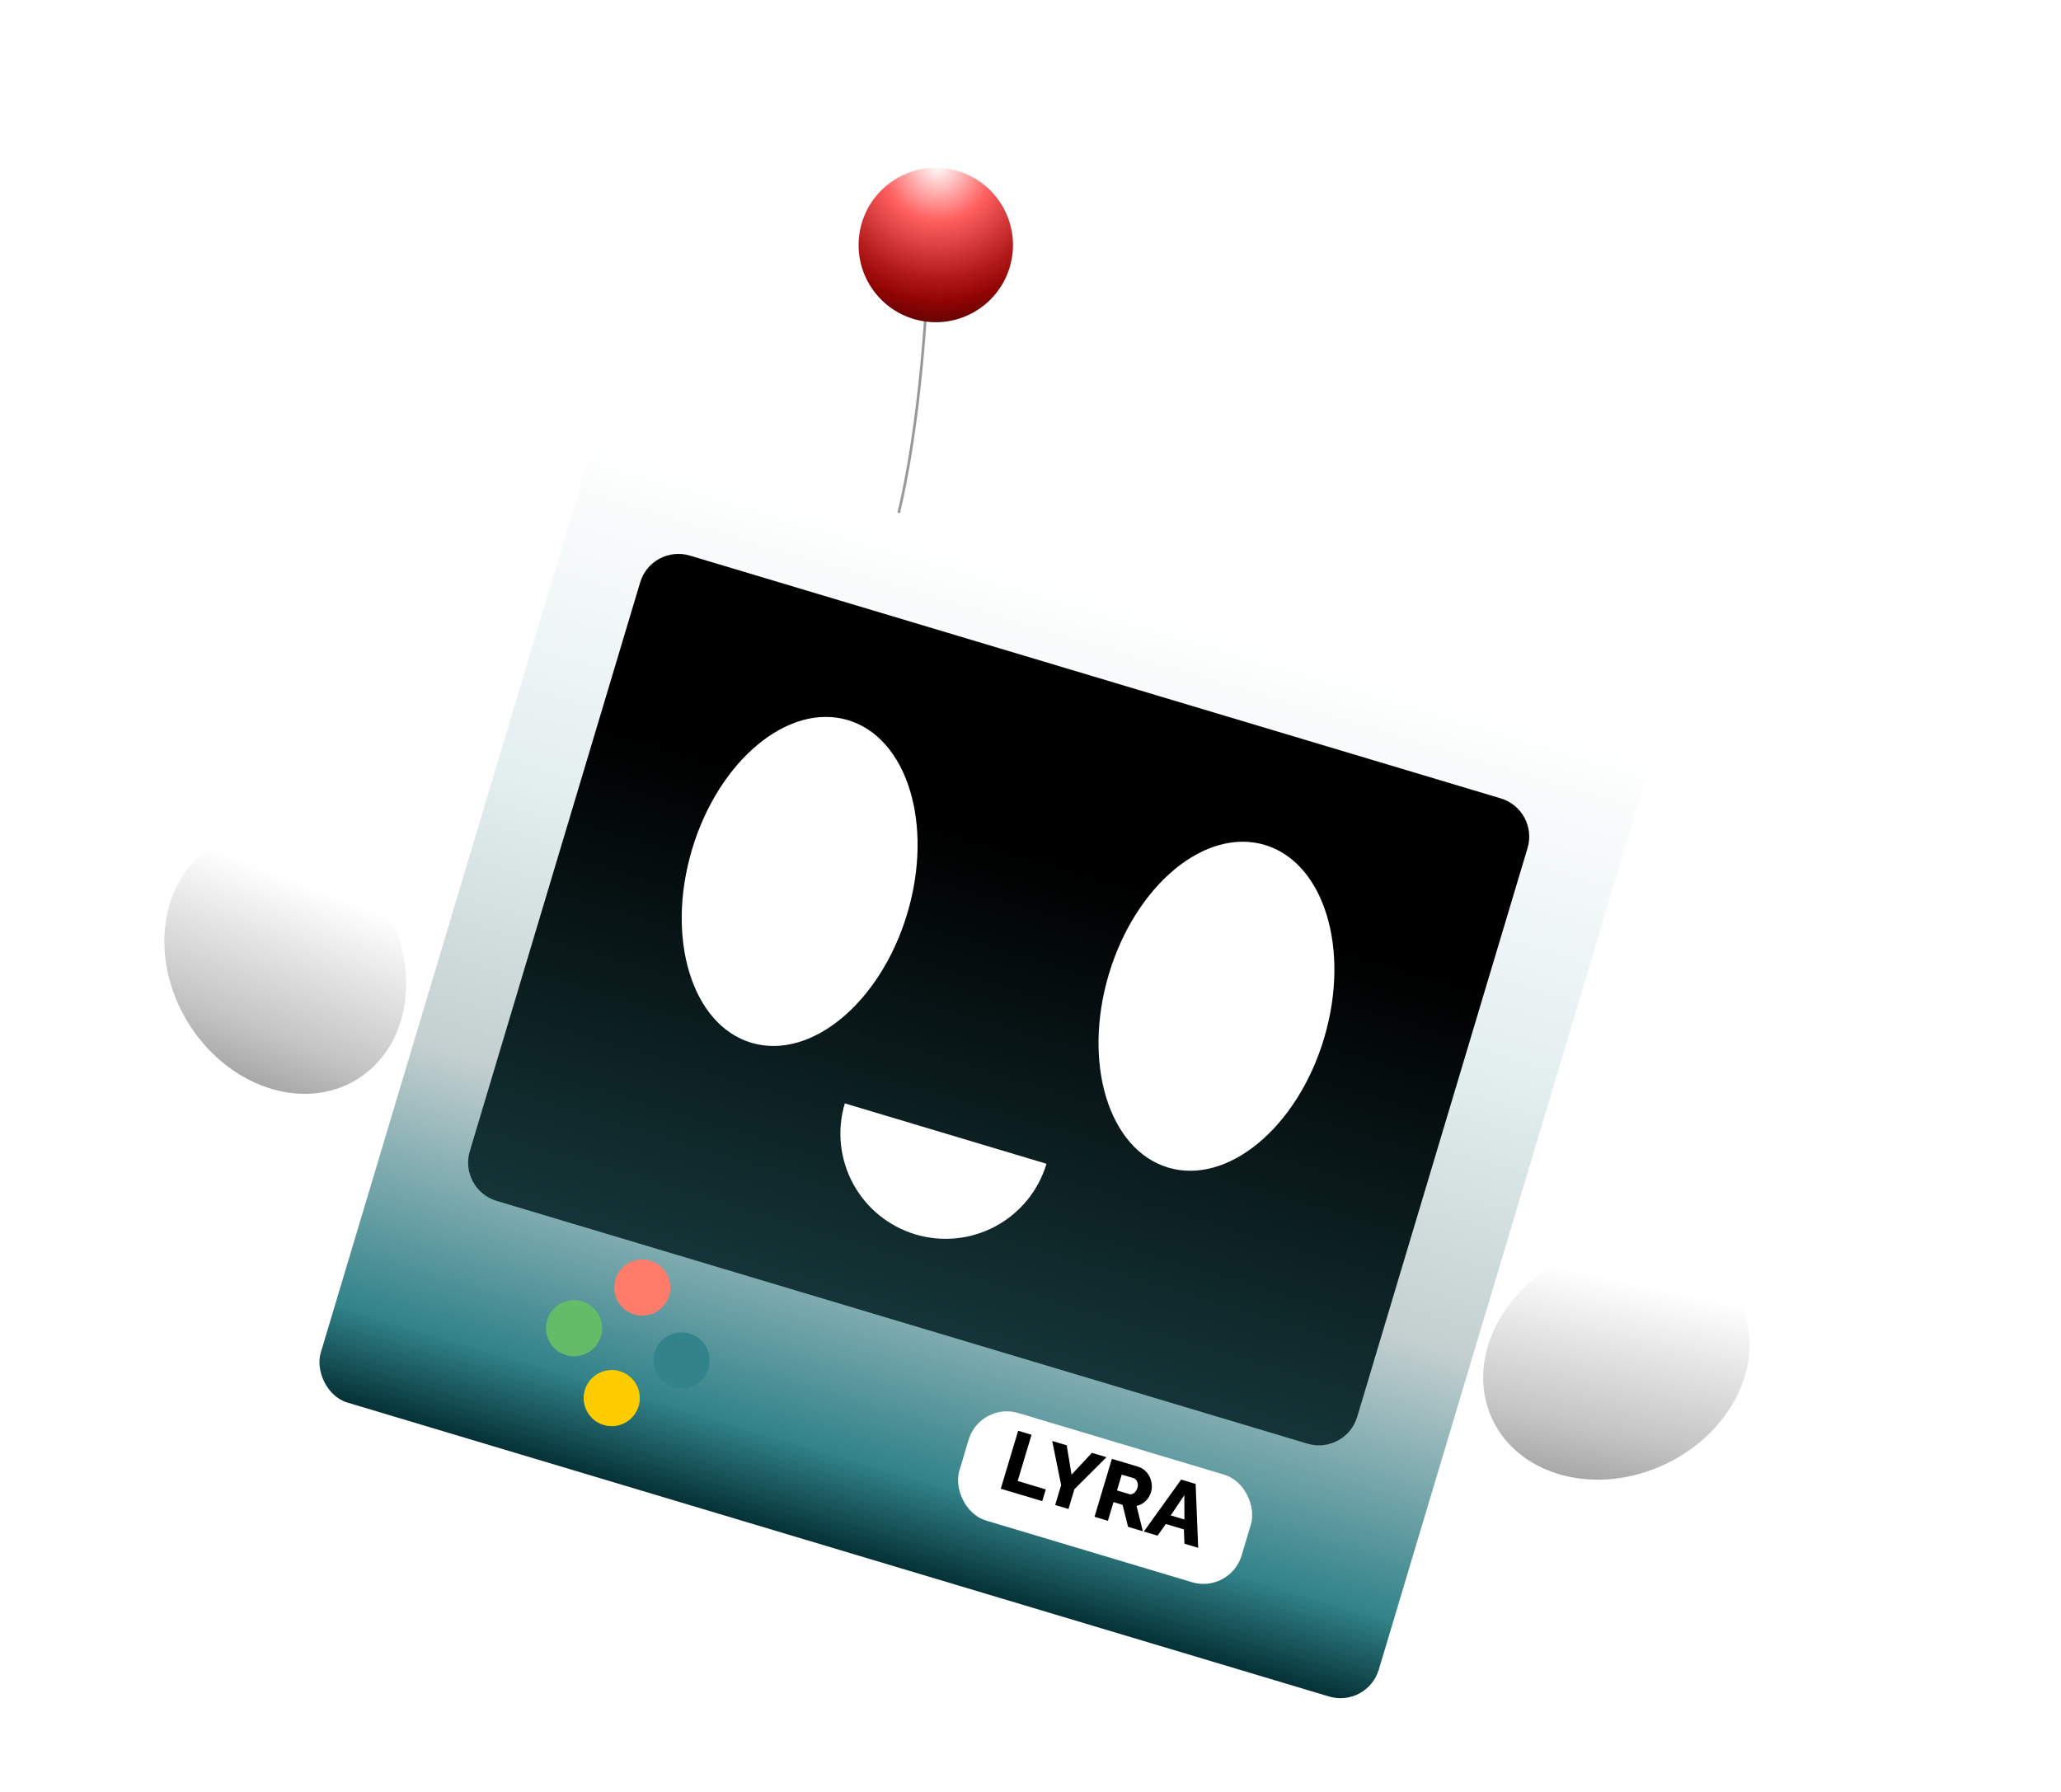 <svg width="774" height="673" viewBox="0 0 774 673" fill="none" xmlns="http://www.w3.org/2000/svg">
<path d="M328.026 225.327C328.026 225.327 324.246 237.95 334.83 202.605C345.415 167.26 347.912 112.987 347.912 112.987" stroke="#999999"/>
<g filter="url(#filter0_ii_270_240)">
<rect x="225.002" y="155.96" width="414.791" height="379.5" rx="15" transform="rotate(16.671 225.002 155.96)" fill="url(#paint0_linear_270_240)"/>
</g>
<g filter="url(#filter1_d_270_240)">
<path d="M240.41 214.747C242.786 206.811 251.146 202.304 259.082 204.681L563.595 295.871C571.531 298.247 576.038 306.607 573.661 314.543L509.688 528.17C507.312 536.106 498.952 540.613 491.015 538.237L186.503 447.047C178.567 444.67 174.06 436.31 176.437 428.374L240.41 214.747Z" fill="url(#paint1_linear_270_240)"/>
</g>
<g filter="url(#filter2_ii_270_240)">
<rect x="368.056" y="523.423" width="110.687" height="42.167" rx="15" transform="rotate(16.671 368.056 523.423)" fill="white"/>
</g>
<path d="M375.839 559.158L382.357 537.393L387.384 538.898L382.188 556.249L392.734 559.407L391.412 563.821L375.839 559.158ZM400.607 542.858L402.415 553.888L410.049 545.685L415.536 547.329L403.484 559.353L401.263 566.771L396.266 565.275L398.506 557.795L395.151 541.224L400.607 542.858ZM411.044 569.7L417.562 547.935L427.372 550.873C428.394 551.179 429.269 551.675 429.999 552.361C430.756 553.033 431.343 553.821 431.763 554.726C432.188 555.611 432.443 556.545 432.527 557.528C432.632 558.516 432.55 559.461 432.28 560.36C432.011 561.259 431.611 562.074 431.08 562.806C430.555 563.518 429.929 564.121 429.202 564.616C428.481 565.09 427.692 565.421 426.833 565.61L429.192 575.135L423.644 573.473L421.577 565.205L418.174 564.186L416.072 571.206L411.044 569.7ZM419.487 559.802L424.085 561.179C424.494 561.302 424.888 561.286 425.268 561.133C425.675 560.965 426.047 560.687 426.386 560.298C426.725 559.91 426.984 559.419 427.161 558.827C427.339 558.234 427.369 557.686 427.252 557.184C427.162 556.667 426.98 556.234 426.706 555.884C426.432 555.535 426.101 555.302 425.713 555.186L421.268 553.855L419.487 559.802ZM443.586 555.728L449.012 557.353L449.974 581.358L444.824 579.816L444.597 574.437L437.823 572.408L434.708 576.786L429.558 575.244L443.586 555.728ZM444.807 570.725L444.769 561.594L439.657 569.183L444.807 570.725Z" fill="black"/>
<g filter="url(#filter3_ii_270_240)">
<circle cx="10.542" cy="10.542" r="10.542" transform="matrix(0.475 0.88 -0.88 0.475 245.494 470.214)" fill="#FF7C6B"/>
</g>
<g filter="url(#filter4_ii_270_240)">
<circle cx="10.542" cy="10.542" r="10.542" transform="matrix(0.475 0.88 -0.88 0.475 234.005 511.735)" fill="#FFCC00"/>
</g>
<g filter="url(#filter5_ii_270_240)">
<circle cx="10.542" cy="10.542" r="10.542" transform="matrix(0.475 0.88 -0.88 0.475 219.856 485.489)" fill="#64BC69"/>
</g>
<g filter="url(#filter6_ii_270_240)">
<circle cx="10.542" cy="10.542" r="10.542" transform="matrix(0.475 0.88 -0.88 0.475 260.25 497.585)" fill="#32838A"/>
</g>
<g filter="url(#filter7_ii_270_240)">
<ellipse cx="42.913" cy="51.495" rx="42.913" ry="51.495" transform="matrix(-0.854 0.521 0.521 0.854 116.95 294.168)" fill="url(#paint2_linear_270_240)"/>
</g>
<g filter="url(#filter8_ii_270_240)">
<ellipse cx="42.913" cy="51.495" rx="42.913" ry="51.495" transform="matrix(0.427 0.904 -0.904 0.427 635.255 449.38)" fill="url(#paint3_linear_270_240)"/>
</g>
<g filter="url(#filter9_i_270_240)">
<ellipse cx="456.836" cy="373.942" rx="42.166" ry="63.25" transform="rotate(16.671 456.836 373.942)" fill="white"/>
</g>
<g filter="url(#filter10_i_270_240)">
<ellipse cx="300.309" cy="327.069" rx="42.166" ry="63.25" transform="rotate(16.671 300.309 327.069)" fill="white"/>
</g>
<ellipse cx="28.989" cy="28.99" rx="28.989" ry="28.99" transform="matrix(-0.958 -0.287 -0.287 0.958 387.523 72.579)" fill="url(#paint4_radial_270_240)"/>
<g filter="url(#filter11_i_270_240)">
<path d="M393.005 440.11C391.516 445.083 389.062 449.714 385.783 453.739C382.504 457.763 378.464 461.103 373.895 463.566C369.325 466.03 364.315 467.569 359.151 468.096C353.986 468.623 348.769 468.128 343.796 466.639C338.822 465.15 334.191 462.696 330.167 459.417C326.142 456.138 322.803 452.098 320.339 447.528C317.876 442.959 316.337 437.949 315.809 432.784C315.282 427.62 315.777 422.402 317.267 417.429L355.136 428.769L393.005 440.11Z" fill="white"/>
</g>
<defs>
<filter id="filter0_ii_270_240" x="119.802" y="158.629" width="498.888" height="480.204" filterUnits="userSpaceOnUse" color-interpolation-filters="sRGB">
<feFlood flood-opacity="0" result="BackgroundImageFix"/>
<feBlend mode="normal" in="SourceGraphic" in2="BackgroundImageFix" result="shape"/>
<feColorMatrix in="SourceAlpha" type="matrix" values="0 0 0 0 0 0 0 0 0 0 0 0 0 0 0 0 0 0 127 0" result="hardAlpha"/>
<feOffset dy="-1"/>
<feGaussianBlur stdDeviation="0.5"/>
<feComposite in2="hardAlpha" operator="arithmetic" k2="-1" k3="1"/>
<feColorMatrix type="matrix" values="0 0 0 0 0 0 0 0 0 0 0 0 0 0 0 0 0 0 0.7 0"/>
<feBlend mode="normal" in2="shape" result="effect1_innerShadow_270_240"/>
<feColorMatrix in="SourceAlpha" type="matrix" values="0 0 0 0 0 0 0 0 0 0 0 0 0 0 0 0 0 0 127 0" result="hardAlpha"/>
<feOffset dy="4"/>
<feGaussianBlur stdDeviation="2"/>
<feComposite in2="hardAlpha" operator="arithmetic" k2="-1" k3="1"/>
<feColorMatrix type="matrix" values="0 0 0 0 1 0 0 0 0 1 0 0 0 0 1 0 0 0 0.4 0"/>
<feBlend mode="normal" in2="effect1_innerShadow_270_240" result="effect2_innerShadow_270_240"/>
</filter>
<filter id="filter1_d_270_240" x="171.802" y="204.047" width="406.493" height="342.824" filterUnits="userSpaceOnUse" color-interpolation-filters="sRGB">
<feFlood flood-opacity="0" result="BackgroundImageFix"/>
<feColorMatrix in="SourceAlpha" type="matrix" values="0 0 0 0 0 0 0 0 0 0 0 0 0 0 0 0 0 0 127 0" result="hardAlpha"/>
<feOffset dy="4"/>
<feGaussianBlur stdDeviation="2"/>
<feComposite in2="hardAlpha" operator="out"/>
<feColorMatrix type="matrix" values="0 0 0 0 0 0 0 0 0 0 0 0 0 0 0 0 0 0 0.25 0"/>
<feBlend mode="normal" in2="BackgroundImageFix" result="effect1_dropShadow_270_240"/>
<feBlend mode="normal" in="SourceGraphic" in2="effect1_dropShadow_270_240" result="shape"/>
</filter>
<filter id="filter2_ii_270_240" x="359.628" y="526.092" width="110.794" height="69.81" filterUnits="userSpaceOnUse" color-interpolation-filters="sRGB">
<feFlood flood-opacity="0" result="BackgroundImageFix"/>
<feBlend mode="normal" in="SourceGraphic" in2="BackgroundImageFix" result="shape"/>
<feColorMatrix in="SourceAlpha" type="matrix" values="0 0 0 0 0 0 0 0 0 0 0 0 0 0 0 0 0 0 127 0" result="hardAlpha"/>
<feOffset dy="-1"/>
<feGaussianBlur stdDeviation="0.5"/>
<feComposite in2="hardAlpha" operator="arithmetic" k2="-1" k3="1"/>
<feColorMatrix type="matrix" values="0 0 0 0 0 0 0 0 0 0 0 0 0 0 0 0 0 0 0.7 0"/>
<feBlend mode="normal" in2="shape" result="effect1_innerShadow_270_240"/>
<feColorMatrix in="SourceAlpha" type="matrix" values="0 0 0 0 0 0 0 0 0 0 0 0 0 0 0 0 0 0 127 0" result="hardAlpha"/>
<feOffset dy="4"/>
<feGaussianBlur stdDeviation="2"/>
<feComposite in2="hardAlpha" operator="arithmetic" k2="-1" k3="1"/>
<feColorMatrix type="matrix" values="0 0 0 0 1 0 0 0 0 1 0 0 0 0 1 0 0 0 0.25 0"/>
<feBlend mode="normal" in2="effect1_innerShadow_270_240" result="effect2_innerShadow_270_240"/>
</filter>
<filter id="filter3_ii_270_240" x="230.674" y="472.952" width="21.087" height="22.187" filterUnits="userSpaceOnUse" color-interpolation-filters="sRGB">
<feFlood flood-opacity="0" result="BackgroundImageFix"/>
<feBlend mode="normal" in="SourceGraphic" in2="BackgroundImageFix" result="shape"/>
<feColorMatrix in="SourceAlpha" type="matrix" values="0 0 0 0 0 0 0 0 0 0 0 0 0 0 0 0 0 0 127 0" result="hardAlpha"/>
<feOffset dy="-1"/>
<feGaussianBlur stdDeviation="0.5"/>
<feComposite in2="hardAlpha" operator="arithmetic" k2="-1" k3="1"/>
<feColorMatrix type="matrix" values="0 0 0 0 0 0 0 0 0 0 0 0 0 0 0 0 0 0 0.75 0"/>
<feBlend mode="luminosity" in2="shape" result="effect1_innerShadow_270_240"/>
<feColorMatrix in="SourceAlpha" type="matrix" values="0 0 0 0 0 0 0 0 0 0 0 0 0 0 0 0 0 0 127 0" result="hardAlpha"/>
<feOffset dy="0.1"/>
<feGaussianBlur stdDeviation="2"/>
<feComposite in2="hardAlpha" operator="arithmetic" k2="-1" k3="1"/>
<feColorMatrix type="matrix" values="0 0 0 0 1 0 0 0 0 1 0 0 0 0 1 0 0 0 0.2 0"/>
<feBlend mode="normal" in2="effect1_innerShadow_270_240" result="effect2_innerShadow_270_240"/>
</filter>
<filter id="filter4_ii_270_240" x="219.184" y="514.472" width="21.087" height="22.187" filterUnits="userSpaceOnUse" color-interpolation-filters="sRGB">
<feFlood flood-opacity="0" result="BackgroundImageFix"/>
<feBlend mode="normal" in="SourceGraphic" in2="BackgroundImageFix" result="shape"/>
<feColorMatrix in="SourceAlpha" type="matrix" values="0 0 0 0 0 0 0 0 0 0 0 0 0 0 0 0 0 0 127 0" result="hardAlpha"/>
<feOffset dy="-1"/>
<feGaussianBlur stdDeviation="0.5"/>
<feComposite in2="hardAlpha" operator="arithmetic" k2="-1" k3="1"/>
<feColorMatrix type="matrix" values="0 0 0 0 0 0 0 0 0 0 0 0 0 0 0 0 0 0 0.75 0"/>
<feBlend mode="luminosity" in2="shape" result="effect1_innerShadow_270_240"/>
<feColorMatrix in="SourceAlpha" type="matrix" values="0 0 0 0 0 0 0 0 0 0 0 0 0 0 0 0 0 0 127 0" result="hardAlpha"/>
<feOffset dy="0.1"/>
<feGaussianBlur stdDeviation="2"/>
<feComposite in2="hardAlpha" operator="arithmetic" k2="-1" k3="1"/>
<feColorMatrix type="matrix" values="0 0 0 0 1 0 0 0 0 1 0 0 0 0 1 0 0 0 0.2 0"/>
<feBlend mode="normal" in2="effect1_innerShadow_270_240" result="effect2_innerShadow_270_240"/>
</filter>
<filter id="filter5_ii_270_240" x="205.036" y="488.227" width="21.087" height="22.187" filterUnits="userSpaceOnUse" color-interpolation-filters="sRGB">
<feFlood flood-opacity="0" result="BackgroundImageFix"/>
<feBlend mode="normal" in="SourceGraphic" in2="BackgroundImageFix" result="shape"/>
<feColorMatrix in="SourceAlpha" type="matrix" values="0 0 0 0 0 0 0 0 0 0 0 0 0 0 0 0 0 0 127 0" result="hardAlpha"/>
<feOffset dy="-1"/>
<feGaussianBlur stdDeviation="0.5"/>
<feComposite in2="hardAlpha" operator="arithmetic" k2="-1" k3="1"/>
<feColorMatrix type="matrix" values="0 0 0 0 0 0 0 0 0 0 0 0 0 0 0 0 0 0 0.75 0"/>
<feBlend mode="luminosity" in2="shape" result="effect1_innerShadow_270_240"/>
<feColorMatrix in="SourceAlpha" type="matrix" values="0 0 0 0 0 0 0 0 0 0 0 0 0 0 0 0 0 0 127 0" result="hardAlpha"/>
<feOffset dy="0.1"/>
<feGaussianBlur stdDeviation="2"/>
<feComposite in2="hardAlpha" operator="arithmetic" k2="-1" k3="1"/>
<feColorMatrix type="matrix" values="0 0 0 0 1 0 0 0 0 1 0 0 0 0 1 0 0 0 0.2 0"/>
<feBlend mode="normal" in2="effect1_innerShadow_270_240" result="effect2_innerShadow_270_240"/>
</filter>
<filter id="filter6_ii_270_240" x="245.43" y="500.323" width="21.087" height="22.187" filterUnits="userSpaceOnUse" color-interpolation-filters="sRGB">
<feFlood flood-opacity="0" result="BackgroundImageFix"/>
<feBlend mode="normal" in="SourceGraphic" in2="BackgroundImageFix" result="shape"/>
<feColorMatrix in="SourceAlpha" type="matrix" values="0 0 0 0 0 0 0 0 0 0 0 0 0 0 0 0 0 0 127 0" result="hardAlpha"/>
<feOffset dy="-1"/>
<feGaussianBlur stdDeviation="0.5"/>
<feComposite in2="hardAlpha" operator="arithmetic" k2="-1" k3="1"/>
<feColorMatrix type="matrix" values="0 0 0 0 0 0 0 0 0 0 0 0 0 0 0 0 0 0 0.75 0"/>
<feBlend mode="luminosity" in2="shape" result="effect1_innerShadow_270_240"/>
<feColorMatrix in="SourceAlpha" type="matrix" values="0 0 0 0 0 0 0 0 0 0 0 0 0 0 0 0 0 0 127 0" result="hardAlpha"/>
<feOffset dy="0.1"/>
<feGaussianBlur stdDeviation="2"/>
<feComposite in2="hardAlpha" operator="arithmetic" k2="-1" k3="1"/>
<feColorMatrix type="matrix" values="0 0 0 0 1 0 0 0 0 1 0 0 0 0 1 0 0 0 0.2 0"/>
<feBlend mode="normal" in2="effect1_innerShadow_270_240" result="effect2_innerShadow_270_240"/>
</filter>
<filter id="filter7_ii_270_240" x="61.729" y="310.152" width="90.808" height="101.652" filterUnits="userSpaceOnUse" color-interpolation-filters="sRGB">
<feFlood flood-opacity="0" result="BackgroundImageFix"/>
<feBlend mode="normal" in="SourceGraphic" in2="BackgroundImageFix" result="shape"/>
<feColorMatrix in="SourceAlpha" type="matrix" values="0 0 0 0 0 0 0 0 0 0 0 0 0 0 0 0 0 0 127 0" result="hardAlpha"/>
<feOffset dy="-1"/>
<feGaussianBlur stdDeviation="0.5"/>
<feComposite in2="hardAlpha" operator="arithmetic" k2="-1" k3="1"/>
<feColorMatrix type="matrix" values="0 0 0 0 0 0 0 0 0 0 0 0 0 0 0 0 0 0 0.75 0"/>
<feBlend mode="normal" in2="shape" result="effect1_innerShadow_270_240"/>
<feColorMatrix in="SourceAlpha" type="matrix" values="0 0 0 0 0 0 0 0 0 0 0 0 0 0 0 0 0 0 127 0" result="hardAlpha"/>
<feOffset dy="2"/>
<feGaussianBlur stdDeviation="1"/>
<feComposite in2="hardAlpha" operator="arithmetic" k2="-1" k3="1"/>
<feColorMatrix type="matrix" values="0 0 0 0 1 0 0 0 0 1 0 0 0 0 1 0 0 0 0.5 0"/>
<feBlend mode="normal" in2="effect1_innerShadow_270_240" result="effect2_innerShadow_270_240"/>
</filter>
<filter id="filter8_ii_270_240" x="556.957" y="464.563" width="100.107" height="92.217" filterUnits="userSpaceOnUse" color-interpolation-filters="sRGB">
<feFlood flood-opacity="0" result="BackgroundImageFix"/>
<feBlend mode="normal" in="SourceGraphic" in2="BackgroundImageFix" result="shape"/>
<feColorMatrix in="SourceAlpha" type="matrix" values="0 0 0 0 0 0 0 0 0 0 0 0 0 0 0 0 0 0 127 0" result="hardAlpha"/>
<feOffset dy="-1"/>
<feGaussianBlur stdDeviation="0.5"/>
<feComposite in2="hardAlpha" operator="arithmetic" k2="-1" k3="1"/>
<feColorMatrix type="matrix" values="0 0 0 0 0 0 0 0 0 0 0 0 0 0 0 0 0 0 0.75 0"/>
<feBlend mode="normal" in2="shape" result="effect1_innerShadow_270_240"/>
<feColorMatrix in="SourceAlpha" type="matrix" values="0 0 0 0 0 0 0 0 0 0 0 0 0 0 0 0 0 0 127 0" result="hardAlpha"/>
<feOffset dy="2"/>
<feGaussianBlur stdDeviation="1"/>
<feComposite in2="hardAlpha" operator="arithmetic" k2="-1" k3="1"/>
<feColorMatrix type="matrix" values="0 0 0 0 1 0 0 0 0 1 0 0 0 0 1 0 0 0 0.5 0"/>
<feBlend mode="normal" in2="effect1_innerShadow_270_240" result="effect2_innerShadow_270_240"/>
</filter>
<filter id="filter9_i_270_240" x="412.543" y="312.143" width="88.586" height="127.598" filterUnits="userSpaceOnUse" color-interpolation-filters="sRGB">
<feFlood flood-opacity="0" result="BackgroundImageFix"/>
<feBlend mode="normal" in="SourceGraphic" in2="BackgroundImageFix" result="shape"/>
<feColorMatrix in="SourceAlpha" type="matrix" values="0 0 0 0 0 0 0 0 0 0 0 0 0 0 0 0 0 0 127 0" result="hardAlpha"/>
<feOffset dy="4"/>
<feGaussianBlur stdDeviation="2"/>
<feComposite in2="hardAlpha" operator="arithmetic" k2="-1" k3="1"/>
<feColorMatrix type="matrix" values="0 0 0 0 0 0 0 0 0 0 0 0 0 0 0 0 0 0 0.25 0"/>
<feBlend mode="normal" in2="shape" result="effect1_innerShadow_270_240"/>
</filter>
<filter id="filter10_i_270_240" x="256.016" y="265.27" width="88.586" height="127.598" filterUnits="userSpaceOnUse" color-interpolation-filters="sRGB">
<feFlood flood-opacity="0" result="BackgroundImageFix"/>
<feBlend mode="normal" in="SourceGraphic" in2="BackgroundImageFix" result="shape"/>
<feColorMatrix in="SourceAlpha" type="matrix" values="0 0 0 0 0 0 0 0 0 0 0 0 0 0 0 0 0 0 127 0" result="hardAlpha"/>
<feOffset dy="4"/>
<feGaussianBlur stdDeviation="2"/>
<feComposite in2="hardAlpha" operator="arithmetic" k2="-1" k3="1"/>
<feColorMatrix type="matrix" values="0 0 0 0 0 0 0 0 0 0 0 0 0 0 0 0 0 0 0.25 0"/>
<feBlend mode="normal" in2="shape" result="effect1_innerShadow_270_240"/>
</filter>
<filter id="filter11_i_270_240" x="315.605" y="414.429" width="77.4" height="53.872" filterUnits="userSpaceOnUse" color-interpolation-filters="sRGB">
<feFlood flood-opacity="0" result="BackgroundImageFix"/>
<feBlend mode="normal" in="SourceGraphic" in2="BackgroundImageFix" result="shape"/>
<feColorMatrix in="SourceAlpha" type="matrix" values="0 0 0 0 0 0 0 0 0 0 0 0 0 0 0 0 0 0 127 0" result="hardAlpha"/>
<feOffset dy="-3"/>
<feGaussianBlur stdDeviation="2"/>
<feComposite in2="hardAlpha" operator="arithmetic" k2="-1" k3="1"/>
<feColorMatrix type="matrix" values="0 0 0 0 0 0 0 0 0 0 0 0 0 0 0 0 0 0 0.25 0"/>
<feBlend mode="normal" in2="shape" result="effect1_innerShadow_270_240"/>
</filter>
<linearGradient id="paint0_linear_270_240" x1="432.397" y1="155.96" x2="432.397" y2="535.46" gradientUnits="userSpaceOnUse">
<stop offset="0.01" stop-color="white"/>
<stop offset="0.351" stop-color="#E4EFF0"/>
<stop offset="0.639" stop-color="#C4CFD0"/>
<stop offset="0.909" stop-color="#32838A"/>
<stop offset="1" stop-color="#053135"/>
</linearGradient>
<linearGradient id="paint1_linear_270_240" x1="411.339" y1="250.276" x2="260.888" y2="752.68" gradientUnits="userSpaceOnUse">
<stop offset="0.135"/>
<stop offset="1" stop-color="#32838A"/>
</linearGradient>
<linearGradient id="paint2_linear_270_240" x1="100.727" y1="77.168" x2="22.915" y2="17.872" gradientUnits="userSpaceOnUse">
<stop offset="0.053" stop-color="#999999"/>
<stop offset="0.364" stop-color="#C5C5C5"/>
<stop offset="0.938" stop-color="white"/>
</linearGradient>
<linearGradient id="paint3_linear_270_240" x1="100.727" y1="77.168" x2="22.915" y2="17.872" gradientUnits="userSpaceOnUse">
<stop offset="0.053" stop-color="#999999"/>
<stop offset="0.364" stop-color="#C5C5C5"/>
<stop offset="0.938" stop-color="white"/>
</linearGradient>
<radialGradient id="paint4_radial_270_240" cx="0" cy="0" r="1" gradientUnits="userSpaceOnUse" gradientTransform="translate(36.896 -4.91063e-06) rotate(93.013) scale(100.284 100.284)">
<stop stop-color="white"/>
<stop offset="0.207" stop-color="#FF6060"/>
<stop offset="0.423" stop-color="#B11919"/>
<stop offset="0.51" stop-color="#920404"/>
<stop offset="0.779"/>
</radialGradient>
</defs>
</svg>
